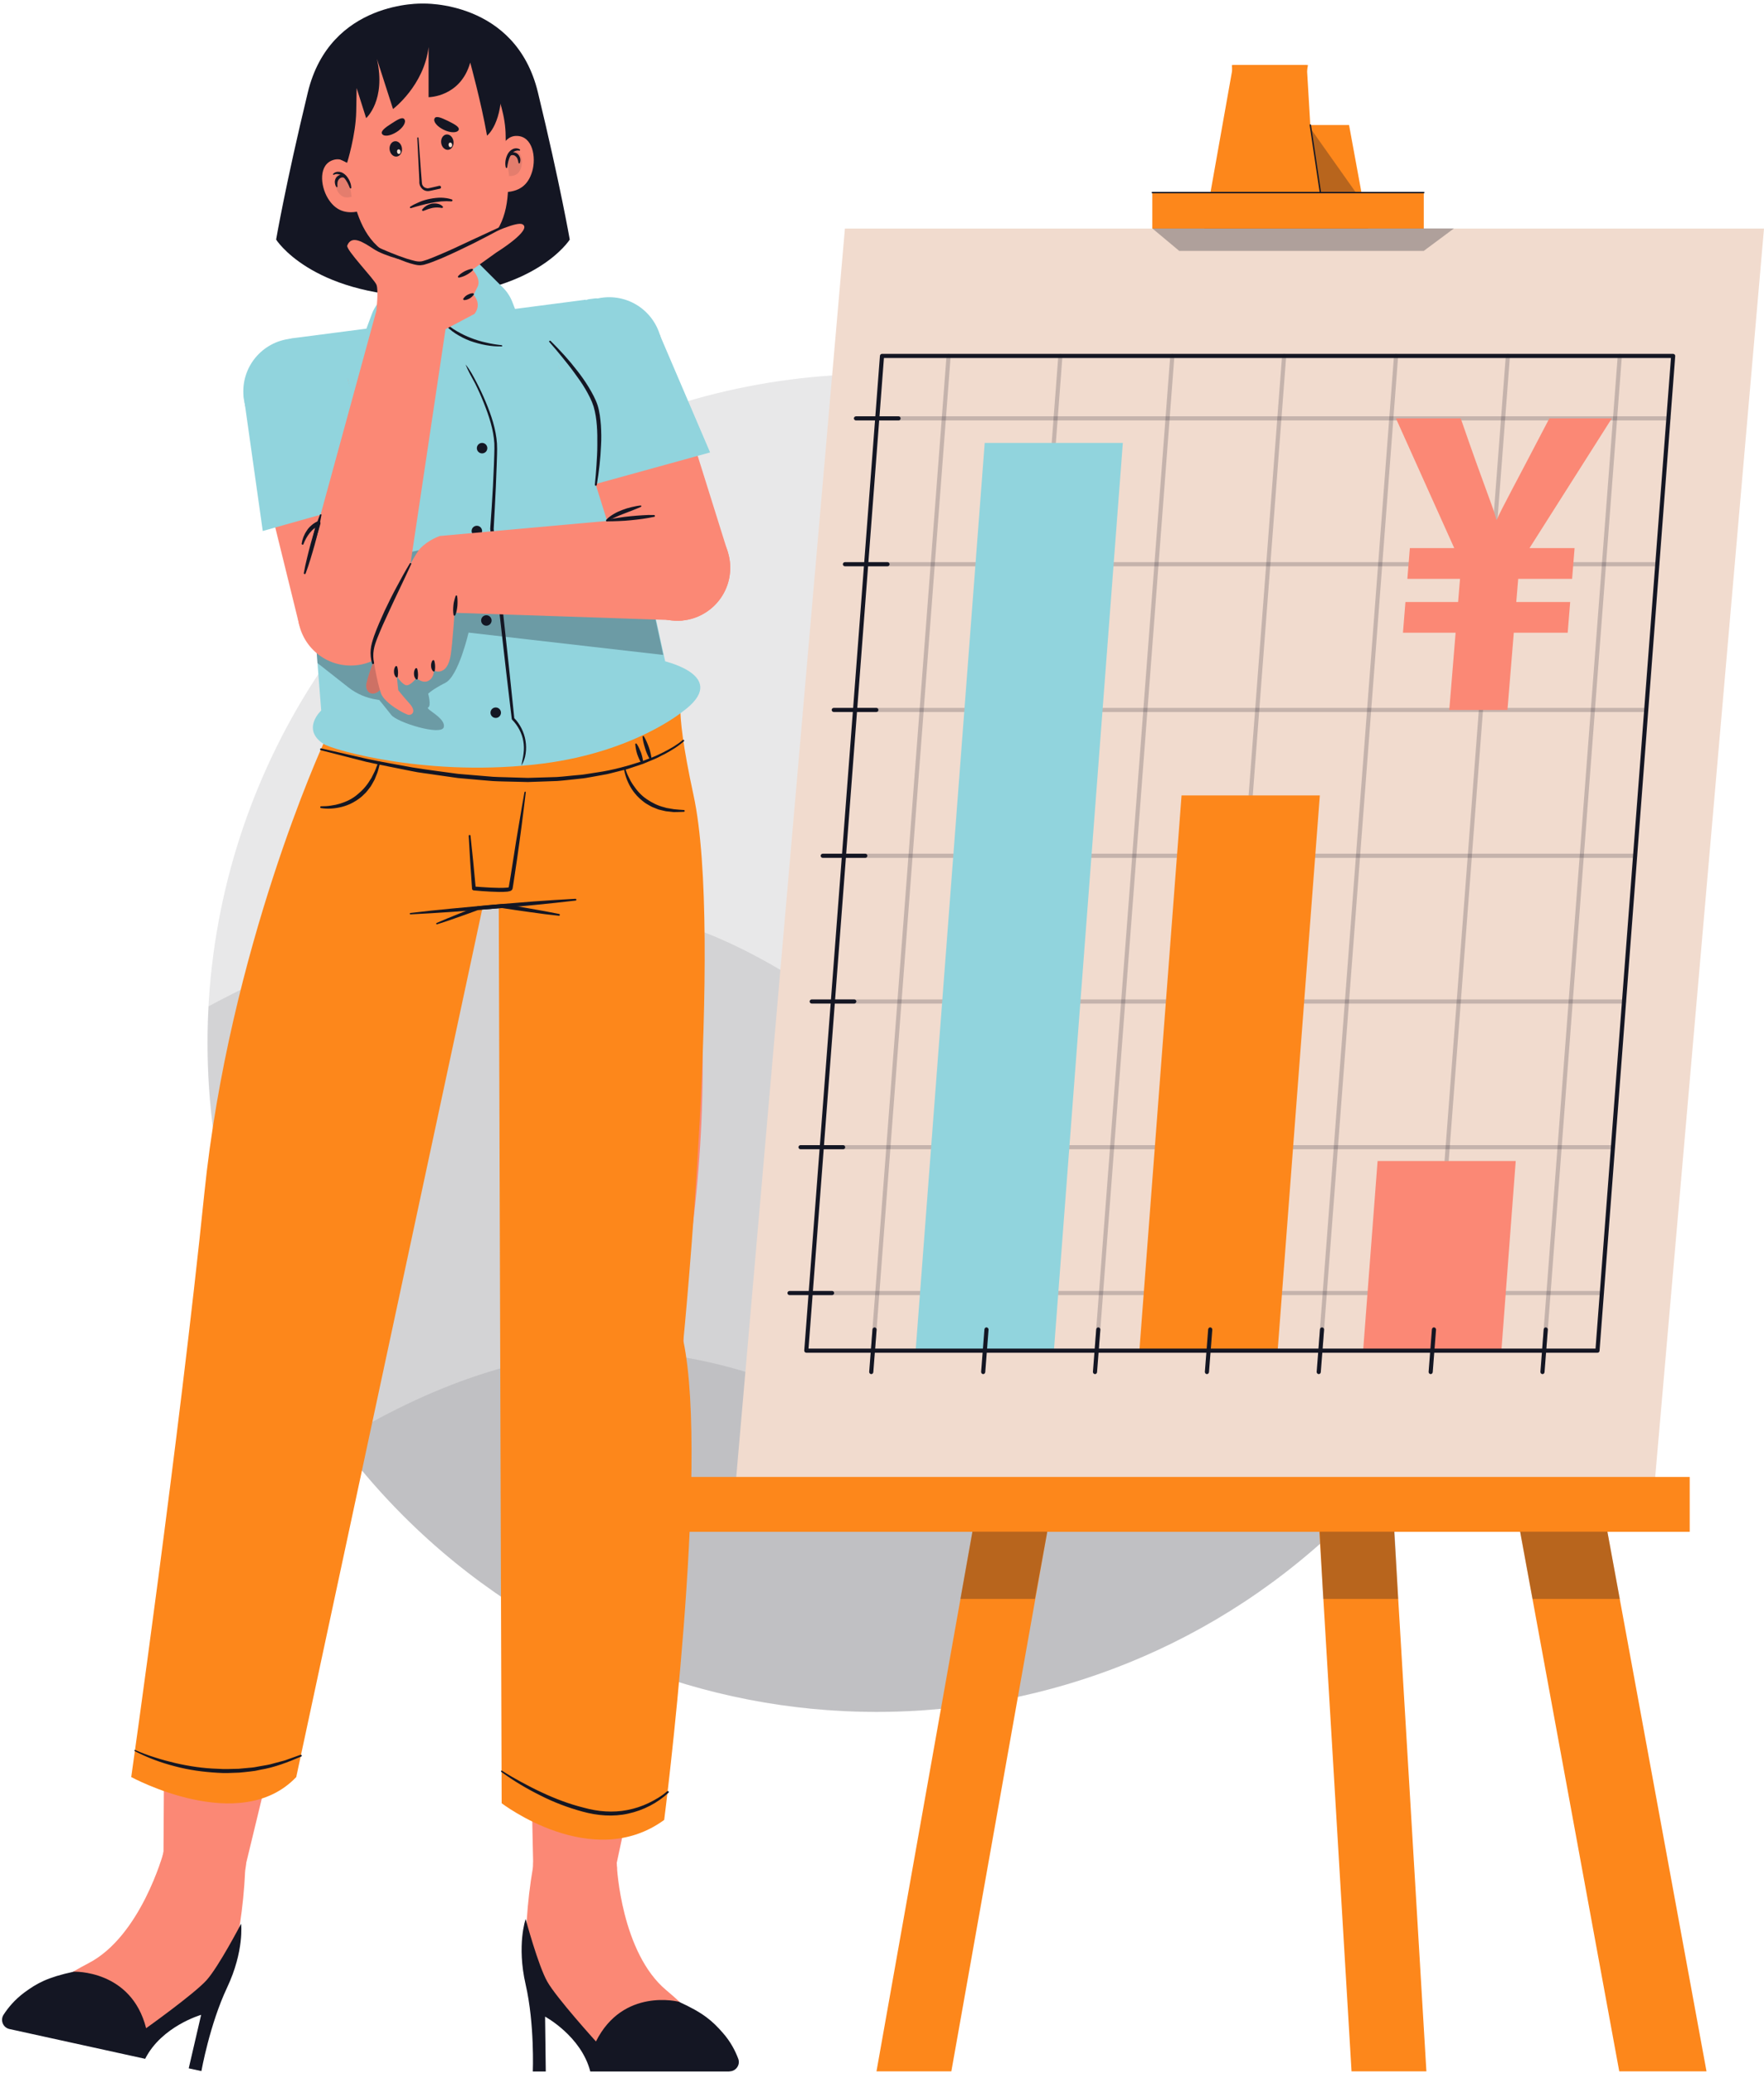 <?xml version="1.0" encoding="UTF-8"?><svg xmlns="http://www.w3.org/2000/svg" xmlns:xlink="http://www.w3.org/1999/xlink" height="1504.0" preserveAspectRatio="xMidYMid meet" version="1.0" viewBox="-1.5 -2.6 1279.6 1504.0" width="1279.6" zoomAndPan="magnify"><g id="Illustration"><g><g id="change1_1"><circle cx="634.3" cy="754" fill="#141623" opacity=".1" r="485.3"/></g><g id="change1_2"><path d="M475.9,662.8c-114-30-239.8,18.3-326.1,64.6c-7.2,132.9,39.9,268.2,141.4,369.7 c189.5,189.5,496.8,189.5,686.3,0c83.6-83.6,130.3-190,140.1-299.2C682.3,893.8,656.2,710.2,475.9,662.8z" fill="#141623" opacity=".1"/></g><g id="change1_3"><path d="M457.6,978.1c-76.1-3.4-150.2,26.3-213.2,64.8c14,18.9,29.6,37,46.8,54.2c189.5,189.5,496.8,189.5,686.3,0 c29.5-29.5,54.4-61.8,74.7-96.1C701.1,1142.4,634.1,985.9,457.6,978.1z" fill="#141623" opacity=".1"/></g><g id="change2_1"><path d="M494.3,943.3H376.6V606.6h117.7l0,0c15.6,90.2,18.1,182.3,7.5,273.2L494.3,943.3z" fill="#fb8875"/></g><g id="change2_2"><circle cx="435.4" cy="943.3" fill="#fb8875" r="58.8"/></g><g id="change2_3"><circle cx="435.4" cy="606.6" fill="#fb8875" r="58.8"/></g><g id="change2_4"><path d="M376.6,943.3l117.7,0l0,4.6c0.7,112.6-11,225.7-34.8,337.2l-14.2,66.4h-60L376.6,943.3z" fill="#fb8875"/></g><g id="change2_5"><circle cx="435.4" cy="943.3" fill="#fb8875" r="58.8"/></g><g id="change2_6"><circle cx="415.6" cy="1351.4" fill="#fb8875" r="30.4"/></g><g id="change2_7"><path d="M446,1351.4c0,0,3.1,62.5,35.9,89.8c23.6,19.7,46.2,46.2,40.8,53.2s-78.1,0-90.2,0 c-10.2,0-21.6-35.9-40.1-50.7c-7.8-6.3-12.2-16-12.4-26c-0.3-15.4,0.4-38.6,5.2-66.3L446,1351.4z" fill="#fb8875"/></g><g id="change1_4"><path d="M527.6,1500c4.8,0,8.1-4.8,6.4-9.2c-2-5.3-5.4-12.3-11.4-19c-7.3-8.3-13.8-14.2-31.7-22.3 c0,0-40.4-10.5-60.1,28.8c0,0-28.8-31.8-35.3-43.4c-6.6-11.6-15.7-45.4-15.7-45.4s-6.6,18.7,0,47.5c6.6,28.8,5.2,63.1,5.2,63.1 h9.4l-0.5-39.8c0,0,26.2,14.1,32.8,39.8H527.6z" fill="#141623"/></g><g id="change2_8"><circle cx="146.6" cy="1348.1" fill="#fb8875" r="30.4"/></g><g id="change2_9"><path d="M117,1341.6c0,0-16.4,60.4-54.4,80c-27.3,14.2-55,35.2-51.2,43.3s76.3,16.7,88.1,19.3 c10,2.2,28.7-30.4,50-41c9-4.5,15.3-13,17.7-22.8c3.6-15,7.9-37.8,9.1-65.8L117,1341.6z" fill="#fb8875"/></g><g id="change1_5"><path d="M5.4,1469.3c-4.7-1-6.9-6.4-4.3-10.4c3.1-4.8,7.9-10.8,15.2-16.2c9-6.6,16.6-10.9,35.7-15 c0,0,41.7-1.6,52.5,41c0,0,34.9-24.9,43.8-34.8c8.9-9.9,25.1-41,25.1-41s2.4,19.7-10.2,46.4c-12.6,26.7-18.6,60.5-18.6,60.5 l-9.2-2l9-38.8c0,0-28.6,8.2-40.6,31.9L5.4,1469.3z" fill="#141623"/></g><g id="change2_10"><path d="M156.8,932.6l115,25.2l72.1-328.9l-115-25.2l0,0c-34.6,84.8-56.8,174.2-65.8,265.3L156.8,932.6z" fill="#fb8875"/></g><g id="change2_11"><circle cx="214.3" cy="945.2" fill="#fb8875" r="58.8"/></g><g id="change2_12"><circle cx="286.4" cy="616.3" fill="#fb8875" r="58.8"/></g><g id="change2_13"><path d="M271.7,957.8l-115-25.2l-1,4.4c-24.8,109.9-37.6,222.8-38.2,336.8l-0.4,67.9l58.6,12.9L271.7,957.8z" fill="#fb8875"/></g><g id="change2_14"><circle cx="214.3" cy="945.2" fill="#fb8875" r="58.8"/></g><g id="change3_1"><path d="M233.1,536.9c0,0-68.2,148.3-86.4,326.4s-53,423.2-53,423.2s78.9,43,119.7,0l134.8-629.1l12.1-1.6l2.1,649.7 c0,0,65.6,50.3,117.9,12.1c0,0,33-256.7,13.9-347.6c0,0,29.2-295,7.4-395.7c-15.7-72.5-7.4-73.8-7.4-73.8L233.1,536.9z" fill="#fd871b"/></g><g id="change1_6"><path d="M388.7,64.4C372.5-2.6,305.2,0,305.2,0S238-2.6,221.8,64.4c-16.2,67-23,106.8-23,106.8s24.9,39.7,106.5,41.5 c81.5-1.8,106.5-41.5,106.5-41.5S404.9,131.4,388.7,64.4z" fill="#141623"/></g><g id="change2_15"><path d="M338.9,169.3l-24.6,3.2l-24.6,3.2c1.7,20.2-6.1,60.3-6.1,60.3l38.4-5l38.4-5 C360.3,226.1,342.5,189.3,338.9,169.3z" fill="#fb8875"/></g><g id="change1_7"><path d="M314.3,172.6l-24.6,3.2c0.4,4.8,0.3,10.7-0.2,16.9c7.8,2.4,17.4,3.1,29.2,1.6c10.3-1.4,18.6-4,25.1-7.5 c-2.2-6.3-4-12.4-4.9-17.5L314.3,172.6z" fill="#141623" opacity=".4"/></g><g id="change2_16"><path d="M359.7,112.9c0,0,2.3-17.3,13.8-16.9c11.5,0.3,14,15.6,11.1,25.6s-9.4,15.4-21.8,15.2L359.7,112.9z" fill="#fb8875"/></g><g id="change2_17"><path d="M258.1,126.2c0,0-6.7-16.1-17.7-12.8c-11,3.3-9.5,18.7-4.2,27.6c5.3,8.9,13.1,12.5,25,9.1L258.1,126.2z" fill="#fb8875"/></g><g id="change2_18"><path d="M346.8,40.6c-18.2-14.2-35.4-18.1-50.2-15.3c-15,1.2-30.6,9.4-44.5,27.7c0,0-10.7,31.5-3.5,58.3 c6.8,25.5,5.3,83.8,69.2,75.5c63.9-8.4,47.4-64.4,47.5-90.8C365.2,68.3,346.8,40.6,346.8,40.6z" fill="#fb8875"/></g><g id="change1_8"><path d="M323.4,85.1c-4.8-2.3-8.7-4-9.7-1.7c-1.1,2.3,2,5.9,6.8,8.2s9.6,2.3,10.7,0.1 C332.1,89.5,328.2,87.5,323.4,85.1z" fill="#141623"/></g><g id="change1_9"><path d="M302.1,97.6l1.8,24.6l0.5,6.1c0.1,1,0.1,2.1,0.3,2.8c0.3,0.8,0.8,1.5,1.4,2c0.7,0.5,1.5,0.8,2.3,0.9 c0.4,0,0.8,0,1.2-0.1l1.5-0.3l6-1.4c0.6-0.1,1.2,0.2,1.3,0.8c0.1,0.6-0.2,1.2-0.8,1.3c0,0,0,0,0,0l-6,1.3l-1.5,0.3 c-0.6,0.1-1.2,0.2-1.8,0.1c-1.2-0.1-2.4-0.6-3.3-1.4c-0.9-0.8-1.6-1.8-2-3c-0.4-1.2-0.3-2.3-0.3-3.3l-0.3-6.2l-1.2-24.6 c0-0.3,0.2-0.5,0.5-0.5C301.9,97.2,302.1,97.4,302.1,97.6z" fill="#141623"/></g><g id="change1_10"><path d="M240.1,123.6c1.2-1.4,3.1-1.8,4.9-1.5c1.8,0.3,3.3,1.4,4.5,2.6c2.2,2.5,3.7,5.6,3.8,8.9 c0,0.3-0.2,0.5-0.5,0.5c-0.2,0-0.4-0.1-0.5-0.3c-1.1-2.8-2.4-5.5-4.4-7.6c-0.9-1.1-2.1-1.9-3.3-2.3c-1.3-0.4-2.7-0.4-3.9,0.3l0,0 c-0.2,0.1-0.5,0-0.6-0.2C240,124,240,123.8,240.1,123.6z" fill="#141623"/></g><g id="change1_11"><path d="M242.5,133c-0.7-0.9-1-2.1-1.1-3.3c-0.1-1.2,0.3-2.5,1.1-3.6c0.8-1,2.1-1.9,3.4-1.9c1.3-0.1,2.7,0.5,3.4,1.7 c0.1,0.3,0,0.6-0.2,0.7c-0.2,0.1-0.4,0.1-0.5,0l0,0c-0.7-0.5-1.6-0.6-2.4-0.4c-0.7,0.2-1.4,0.6-1.9,1.3c-1.1,1.3-1.2,3.2-1,5.2 c0,0.2-0.1,0.5-0.4,0.5C242.7,133.2,242.6,133.2,242.5,133z" fill="#141623"/></g><g id="change1_12"><path d="M319.1,148.3c-2.3-0.5-4.6-0.5-6.8-0.1c-1.1,0.2-2.2,0.6-3.3,0.9c-1.1,0.4-2.2,0.9-3.4,1.3l0,0 c-0.4,0.1-0.8-0.1-0.9-0.4c-0.1-0.2,0-0.5,0.1-0.7c0.4-0.5,0.9-1,1.4-1.5c0.5-0.4,1.1-0.8,1.7-1.2c1.2-0.7,2.5-1.2,3.9-1.5 c1.4-0.2,2.9-0.2,4.2,0.1c1.4,0.3,2.7,0.9,3.7,2c0.2,0.2,0.2,0.6,0,0.8c-0.1,0.1-0.3,0.2-0.5,0.2L319.1,148.3z" fill="#141623"/></g><g id="change1_13"><path d="M296.1,147.3c2.2-1.4,4.6-2.5,7-3.5c2.4-1,4.9-1.7,7.5-2.2c2.6-0.5,5.2-0.8,7.9-0.8c2.6,0.1,5.3,0.4,7.8,1.3 c0.4,0.1,0.5,0.5,0.4,0.9c-0.1,0.3-0.4,0.5-0.7,0.5l0,0c-2.5-0.2-5-0.2-7.4,0c-2.5,0.3-4.9,0.6-7.4,1.1c-4.9,1-9.7,2.3-14.6,3.8 l0,0c-0.3,0.1-0.6-0.1-0.7-0.4C295.8,147.7,295.9,147.4,296.1,147.3z" fill="#141623"/></g><g id="change1_14"><path d="M366.4,114.2c0,0,0.8-7.8,5.6-7.6c4.7,0.2,5.8,7.2,4.7,11.7c-1.1,4.5-3.8,7-8.9,6.8L366.4,114.2z" fill="#141623" opacity=".1"/></g><g id="change1_15"><path d="M252,129.2c0,0-2.8-7.3-7.3-5.9c-4.5,1.4-3.8,8.4-1.5,12.5s5.4,5.8,10.3,4.3L252,129.2z" fill="#141623" opacity=".1"/></g><g id="change1_16"><ellipse cx="323" cy="100.5" fill="#141623" rx="4.5" ry="5.6" transform="rotate(-7.458 323.116 100.54)"/></g><g id="change4_1"><ellipse cx="325.2" cy="102.5" fill="#f1dbce" rx="1.3" ry="1.7" transform="rotate(-7.458 325.292 102.537)"/></g><g id="change1_17"><path d="M282.5,87c4.5-2.9,8-5.1,9.4-3s-1.1,6.2-5.6,9.1c-4.5,2.9-9.2,3.6-10.6,1.5C274.4,92.5,278,89.9,282.5,87z" fill="#141623"/></g><g id="change1_18"><ellipse cx="285.6" cy="105.4" fill="#141623" rx="4.5" ry="5.6" transform="rotate(-7.458 285.7 105.441)"/></g><g id="change4_2"><ellipse cx="287.8" cy="107.4" fill="#f1dbce" rx="1.3" ry="1.7" transform="rotate(-7.458 287.876 107.437)"/></g><g id="change1_19"><path d="M365.4,118.9c-0.8-3.2-0.2-6.6,1.3-9.6c0.8-1.5,2-2.9,3.7-3.7c1.6-0.8,3.7-0.8,5.2,0.2 c0.2,0.2,0.3,0.5,0.1,0.7c-0.1,0.2-0.3,0.3-0.5,0.2l0,0c-1.3-0.3-2.7,0-3.8,0.7c-1.1,0.7-2,1.7-2.6,3c-1.4,2.5-2,5.4-2.4,8.5 c0,0.2-0.2,0.4-0.5,0.4C365.6,119.2,365.5,119.1,365.4,118.9z" fill="#141623"/></g><g id="change1_20"><path d="M367.3,110.5c0.3-1.3,1.5-2.2,2.7-2.5c1.3-0.3,2.8,0.1,3.8,0.9c1,0.8,1.7,2,2,3.2c0.3,1.2,0.2,2.4-0.2,3.5 c-0.1,0.3-0.4,0.4-0.7,0.3c-0.2-0.1-0.3-0.2-0.3-0.4c-0.3-2-0.8-3.8-2.2-4.8c-0.6-0.6-1.4-0.8-2.1-0.8c-0.8,0-1.6,0.3-2.3,1l0,0 c-0.2,0.2-0.4,0.2-0.6,0C367.3,110.8,367.3,110.7,367.3,110.5z" fill="#141623"/></g><g id="change1_21"><path d="M250.3,115.5c0,0,6.3-20.2,6.6-37.2s0.3-17,0.3-17l6.9,21.8c0,0,14.6-12.9,7.8-43l11.7,36.4 c0,0,22.5-17,25.8-45v36.4c0,0,23.1,0,30.2-25.1c0,0,7.9,28.6,12.2,53c0,0,11.8-8.8,10.4-39.6c-1.4-30.7-46.5-46.2-72.8-40.9 S245.7,41,241.4,58s4.2,55.2,4.2,55.2L250.3,115.5z" fill="#141623"/></g><g id="change5_1"><path d="M493.4,513.8L493.4,513.8c0,0-34.8,28.8-100.3,37.4c-82.3,10.7-153.2-9.7-160-14.2 c-16.2-10.7-1.6-24.2-1.6-24.2l-5.9-75.4c0,0-4.7-7.8-21.5-49.9c-13.8-34.5-6-109.2-2.7-134.8c0.7-5.3,4.4-9.3,9.1-9.9l4.6-0.6 l0,0l0,0l49.2-6.4l3.9-10.5c1.5-4,3.9-7.7,6.9-10.8l13.8-13.8l31.3,27.7l23.8-41.7l19.4,19.4c3,3,5.3,6.6,6.8,10.5l1.9,4.9 l51.4-6.7l0,0.3l1.8-0.6l4.6-0.6c4.8-0.6,9.4,2.3,11.4,7.2c9.7,23.9,36.5,94,32.1,131c-5.4,45-8,53.7-8,53.7l15.6,71.3l0,0 C480.7,477.3,529,488,493.4,513.8z" fill="#91d4dd"/></g><g id="change1_22"><path d="M273.6,505.2c0,0,4.5,5.4,8.7,10.8c4.2,5.5,36.4,15.4,38.1,8.9c1.7-6.6-13.7-13.1-11.3-14.3s0-10,0-10 s3-3.1,12.5-7.9c9.5-4.8,16.8-36.4,16.8-36.4l141.2,16.2L465.2,406c0,0,0.3-1,0.8-3.9c-2.4-0.4-4.8-0.9-7.3-1.3 c-22.9-4.2-72-7.2-113.4-8.8c-41.5-1.6-99.3,21.2-99.3,21.2L224.9,436c0.5,1,0.7,1.3,0.7,1.3l3.2,41.1l22.5,17.7 c6,4.7,13.1,7.7,20.6,8.8L273.6,505.2z" fill="#141623" opacity=".3"/></g><g id="change1_23"><path d="M362.5,248.7c-7.8,0.2-15.6-1.4-23-4c-3.7-1.4-7.2-3.2-10.5-5.3c-3.3-2.1-6.3-4.8-8.9-7.7 c-0.2-0.2-0.2-0.5,0-0.7c0.2-0.2,0.5-0.2,0.7,0l0,0c2.9,2.4,5.9,4.9,9.2,6.7c3.3,1.9,6.7,3.6,10.2,4.9c3.5,1.4,7.2,2.5,10.9,3.3 c3.7,0.9,7.5,1.5,11.3,1.9l0,0c0.2,0,0.4,0.2,0.4,0.5C362.9,248.5,362.7,248.7,362.5,248.7z" fill="#141623"/></g><g id="change1_24"><path d="M320.8,231.5c-1.9,3.4-4.2,6.6-7,9.4c-2.7,2.8-5.8,5.3-9.1,7.5c-3.3,2.1-6.8,4-10.4,5.5 c-3.6,1.5-7.3,2.7-11.2,3.4c-0.3,0.1-0.5-0.1-0.6-0.4c0-0.3,0.1-0.5,0.3-0.6l0,0c3.6-1.2,7.2-2.6,10.6-4.3c3.4-1.6,6.8-3.5,10-5.6 c3.2-2,6.2-4.4,9-7c2.9-2.5,5.2-5.5,7.6-8.5l0,0c0.1-0.2,0.4-0.2,0.6-0.1C320.9,231.1,320.9,231.3,320.8,231.5z" fill="#141623"/></g><g id="change1_84"><path d="M233.1,253c1,0.4,1.8,1.2,2.6,2c0.8,0.7,1.5,1.5,2.2,2.4c1.4,1.6,2.7,3.4,3.8,5.3c1.1,1.9,2,3.9,2.8,5.9 c0.7,2,1.3,4.2,1.8,6.3c0.9,4.2,1.7,8.5,2.4,12.7c0.3,2.1,0.7,4.3,1,6.4l0.4,3.2c0.1,1.1,0.4,2.1,0.2,3.2c-0.4-1-0.4-2.1-0.6-3.2 l-0.5-3.2l-1.1-6.4c-0.8-4.2-1.6-8.5-2.5-12.7c-0.4-2.1-1-4.2-1.6-6.2c-0.7-2-1.6-4-2.7-5.8c-1.1-1.9-2.3-3.6-3.7-5.3 c-0.7-0.8-1.4-1.6-2.2-2.4C234.7,254.5,233.9,253.9,233.1,253z" fill="#141623"/></g><g id="change1_25"><path d="M336.2,261.8c3.4,4,5.7,8.7,8.1,13.2c2.4,4.6,4.6,9.3,6.6,14.1c4,9.6,7.4,19.6,8.1,30.1 c0.3,5.3-0.1,10.4-0.2,15.6l-0.6,15.5c-0.5,10.3-1,20.6-1.6,31l0-0.2l3.9,34.4l3.8,34.4c2.5,23,5,45.9,7.3,68.9l-0.3-0.7 c2.3,2.3,4.1,4.9,5.5,7.7c1.4,2.8,2.4,5.8,2.9,8.9c0.5,3.1,0.6,6.3,0.1,9.4c-0.4,3.1-1.5,6.1-3.1,8.7c0.5-3.1,1.3-5.9,1.6-8.9 c0.4-3,0.3-6-0.2-8.9c-0.5-2.9-1.5-5.7-2.9-8.4c-1.4-2.6-3.2-5.1-5.2-7.1l0,0c-0.2-0.2-0.3-0.4-0.3-0.7c-2.8-22.9-5.4-45.9-8-68.8 l-3.9-34.4l-3.7-34.5c0-0.1,0-0.2,0-0.2c0.8-10.3,1.4-20.6,2-30.9l0.7-15.5c0.1-5.1,0.5-10.4,0.3-15.4c-0.6-10.1-3.9-20-7.7-29.5 c-1.9-4.8-4-9.5-6.3-14.1C340.7,271.1,338.1,266.6,336.2,261.8z" fill="#141623"/></g><g id="change1_26"><circle cx="348.2" cy="322.5" fill="#141623" r="3.8"/></g><g id="change1_27"><circle cx="344.4" cy="382.6" fill="#141623" r="3.8"/></g><g id="change1_28"><circle cx="351.3" cy="447.5" fill="#141623" r="3.8"/></g><g id="change1_29"><circle cx="358.1" cy="514.4" fill="#141623" r="3.8"/></g><g id="change2_19"><path d="M269.7,477.1c0,0-3.1,6.6-5.3,15.7c-1.7,6.8,4.9,11.2,10.6,4.2c5.7-7,8.1-15.2,8.1-15.2L269.7,477.1z" fill="#fb8875"/></g><g id="change1_30"><path d="M269.7,477.1c0,0-3.1,6.6-5.3,15.7c-1.7,6.8,4.9,11.2,10.6,4.2c5.7-7,8.1-15.2,8.1-15.2L269.7,477.1z" fill="#141623" opacity=".2"/></g><g id="change2_20"><path d="M426.7 247.7H503.5V413.3H426.7z" fill="#fb8875" transform="scale(-1) rotate(-17.38 -2162.027 3042.989)"/></g><g id="change5_2"><circle cx="440.4" cy="251.4" fill="#91d4dd" r="38.4"/></g><g id="change2_21"><circle cx="489.8" cy="409.3" fill="#fb8875" r="38.4"/></g><g id="change5_3"><path d="M403.7 262.9L474.5 234.2 513.6 325.6 424.1 350.3z" fill="#91d4dd"/></g><g id="change2_22"><path d="M324.3 441.8L317.7 386.2 486.7 371 493.6 447.5z" fill="#fb8875"/></g><g id="change2_23"><circle cx="489.8" cy="409.3" fill="#fb8875" r="38.4"/></g><g id="change2_24"><path d="M317.7,386.2c0,0-8.3,2.6-14.5,9.2s-32.3,61-34.1,67.6s3.5,31.5,5.8,37.5c2.7,7.2,17.8,15.3,20.1,15.5 s5.8-2.4,0.6-8.2c-5.2-5.8-8.2-9.7-8.2-9.7l-1.1-10.2c0,0,3.9,6.1,6.9,6.6c3,0.4,7.4-5.2,7.4-5.2s4.6,4.3,8.8,1.9s3.8-7.3,3.8-7.3 s9.8,4.9,12.3-11.7c1.3-8.5,3-34.1,3-34.1S335.6,401.5,317.7,386.2z" fill="#fb8875"/></g><g id="change2_25"><path d="M271.5,222.9c0,0,1.7-14.8,0.1-18.9s-22.4-25.5-21.2-28.5c3.2-8.1,11.9-2.2,19.4,2.7 c7.5,4.9,25.7,9.7,33.6,10.5s66.5-32.7,74.1-28.6c7.6,4-19,20.5-19,20.5l-17.3,12.4c0,0,6.6,6.7,3.7,12.5 c-2.9,5.8-2.9,5.8-2.9,5.8s6.4,6.3,0.7,13.8l-21,11.1C321.7,236.1,295.8,259.2,271.5,222.9z" fill="#fb8875"/></g><g id="change2_26"><path d="M194.8 278.9H271.6V444.5H194.8z" fill="#fb8875" transform="rotate(-13.832 233.157 361.65)"/></g><g id="change5_4"><circle cx="213.4" cy="281.3" fill="#91d4dd" r="38.4"/></g><g id="change2_27"><circle cx="252.9" cy="441.8" fill="#fb8875" r="38.4"/></g><g id="change5_5"><path d="M250.6 272.1L175.2 284.2 189.1 382.6 278.5 357.4z" fill="#91d4dd"/></g><g id="change2_28"><path d="M321.7 236.1L271.5 222.9 216.5 424 290.6 444.3z" fill="#fb8875"/></g><g id="change2_29"><circle cx="253.7" cy="433.8" fill="#fb8875" r="38.4"/></g><g id="change1_31"><path d="M341.5,193.4c-0.7,0.8-1.4,1.4-2.2,1.9c-0.8,0.6-1.6,1.1-2.4,1.5c-0.8,0.4-1.7,0.9-2.6,1.2 c-0.9,0.3-1.8,0.6-2.8,0.8c-0.4,0.1-0.8-0.2-0.8-0.6c0-0.2,0-0.4,0.2-0.6c0.7-0.8,1.4-1.3,2.2-1.9c0.8-0.6,1.6-1,2.4-1.5 c0.9-0.4,1.7-0.8,2.6-1.1c0.9-0.3,1.8-0.6,2.8-0.7c0.3,0,0.6,0.2,0.7,0.5C341.7,193.1,341.6,193.3,341.5,193.4z" fill="#141623"/></g><g id="change1_32"><path d="M342.2,211.1c-0.4,0.6-0.9,1.1-1.4,1.6c-0.5,0.5-1.1,0.8-1.6,1.2c-0.6,0.3-1.2,0.6-1.8,0.8 c-0.6,0.2-1.3,0.4-2.1,0.4c-0.4,0-0.8-0.3-0.8-0.7c0-0.2,0-0.3,0.1-0.4c0.4-0.6,0.9-1.1,1.4-1.6c0.5-0.5,1.1-0.8,1.6-1.1 c0.6-0.3,1.2-0.6,1.8-0.8c0.6-0.2,1.3-0.4,2.1-0.4c0.4,0,0.7,0.3,0.7,0.6C342.3,210.9,342.3,211,342.2,211.1z" fill="#141623"/></g><g id="change1_33"><path d="M270,175.6c7.8,3.5,15.7,6.9,23.7,9.5c4,1.1,8.2,2.8,11.8,1.6c3.9-1.1,7.9-2.9,11.8-4.5 c7.9-3.3,15.6-7,23.3-10.6l23.3-10.8c0.3-0.2,0.7,0,0.9,0.3c0.2,0.3,0,0.7-0.3,0.9c-7.5,4.2-15.1,8.2-22.7,12 c-7.7,3.8-15.4,7.5-23.3,10.9c-4,1.6-7.9,3.3-12.3,4.5c-0.5,0.2-1.2,0.2-1.8,0.3c-0.6,0.1-1.2,0.2-1.8,0.1c-1.2,0-2.3-0.3-3.4-0.5 c-2.2-0.5-4.3-1.2-6.3-1.9c-8.1-3-15.9-6.8-23.4-10.9c-0.3-0.2-0.4-0.5-0.2-0.8C269.4,175.6,269.8,175.5,270,175.6z" fill="#141623"/></g><g id="change1_34"><path d="M231.7,370.9c-0.6,3.6-1.4,7.2-2.2,10.8c-0.8,3.6-1.7,7.1-2.7,10.7c-1,3.5-2,7.1-3.1,10.6 c-1.1,3.5-2.2,7-3.5,10.4c-0.1,0.4-0.5,0.5-0.9,0.4c-0.3-0.1-0.5-0.4-0.4-0.7c0.6-3.6,1.4-7.2,2.3-10.8c0.8-3.6,1.8-7.1,2.7-10.6 c1-3.5,2-7.1,3.1-10.5c1.1-3.5,2.2-7,3.6-10.4c0.1-0.3,0.4-0.4,0.7-0.3C231.6,370.4,231.7,370.7,231.7,370.9z" fill="#141623"/></g><g id="change1_35"><path d="M296.8,406.6c-5.4,11.9-11.2,23.5-16.6,35.4c-2.8,5.9-5.4,11.8-7.8,17.8c-1.2,3-2.3,6-2.8,9.1 c-0.5,3.1-0.4,6.3,0.2,9.4l0,0c0.1,0.4-0.2,0.7-0.6,0.8c-0.3,0.1-0.7-0.1-0.8-0.5c-1-3.3-1.3-6.6-1-10c0.3-3.4,1.4-6.6,2.4-9.7 c2.2-6.2,4.9-12.2,7.6-18.2c2.8-5.9,5.7-11.8,8.8-17.5c3.1-5.8,6.2-11.5,9.6-17.1c0.2-0.3,0.5-0.4,0.8-0.2 C296.8,406,296.9,406.4,296.8,406.6z" fill="#141623"/></g><g id="change1_36"><path d="M217.3,391.9c0.5-3.4,1.7-6.6,3.7-9.5c0.9-1.5,2.1-2.8,3.4-3.9c1.3-1.2,2.8-2.1,4.4-2.9 c0.7-0.4,1.6-0.1,2,0.6c0.2,0.3,0.2,0.7,0.1,1.1l0,0.1c-0.9,3.1-1.7,6.2-2.7,9.2c-1,3-2,6.1-3.1,9.1c-0.1,0.3-0.5,0.5-0.9,0.4 c-0.3-0.1-0.5-0.4-0.4-0.7c0.5-3.2,1.2-6.3,1.9-9.4c0.7-3.1,1.5-6.2,2.4-9.3l2.1,1.7c-1.3,0.7-2.7,1.4-3.8,2.4 c-1.2,0.9-2.2,2-3.2,3.2c-1.9,2.4-3.5,5.2-4.6,8.2l0,0c-0.1,0.3-0.4,0.4-0.7,0.3C217.4,392.4,217.3,392.1,217.3,391.9z" fill="#141623"/></g><g id="change1_37"><path d="M438.6,374.5c2.8-0.6,5.7-1.1,8.5-1.5c2.8-0.5,5.7-0.8,8.6-1.1c2.9-0.3,5.7-0.5,8.6-0.7 c2.9-0.2,5.7-0.3,8.6-0.2c0.4,0,0.7,0.3,0.7,0.7c0,0.3-0.2,0.6-0.5,0.6c-2.8,0.6-5.7,1.1-8.5,1.5c-2.8,0.4-5.7,0.7-8.6,1 c-2.9,0.3-5.7,0.5-8.6,0.6c-2.9,0.1-5.7,0.2-8.6,0.2c-0.3,0-0.6-0.3-0.6-0.6C438.2,374.8,438.4,374.6,438.6,374.5z" fill="#141623"/></g><g id="change1_38"><path d="M463.2,365.2c-4.1,1.8-8.2,3.3-12.3,4.9c-2,0.8-4.1,1.6-6,2.5c-2,0.9-3.9,1.8-5.8,2.9l0,0 c-0.3,0.2-0.7,0.1-0.9-0.2c-0.2-0.3-0.1-0.6,0.1-0.8c1.5-1.8,3.5-3.1,5.5-4.3c2-1.2,4.1-2.1,6.2-2.9c2.1-0.8,4.3-1.5,6.5-2 c2.2-0.5,4.4-1,6.7-1.2c0.3,0,0.6,0.2,0.6,0.5C463.6,364.9,463.5,365.1,463.2,365.2z" fill="#141623"/></g><g id="change1_39"><path d="M397.9,244.7c6.9,6.8,13.4,13.9,19.3,21.6c3,3.8,5.8,7.8,8.3,11.9c2.5,4.2,4.9,8.4,6.5,13.2 c1.5,4.8,2,9.7,2.4,14.5c0.3,4.9,0.4,9.7,0.1,14.5c-0.4,9.7-1.5,19.3-3.1,28.8c-0.1,0.4-0.4,0.6-0.8,0.6c-0.4-0.1-0.6-0.4-0.6-0.8 c0.5-4.8,0.9-9.5,1.2-14.3c0.3-4.8,0.6-9.6,0.6-14.3c0.1-9.5-0.1-19.2-2.7-28.1c-1.4-4.4-3.6-8.6-6-12.7c-2.4-4.1-5.2-8-8-11.8 c-2.8-3.9-5.8-7.6-8.8-11.3c-3-3.7-6.1-7.4-9.3-11c-0.2-0.2-0.2-0.6,0-0.8C397.3,244.5,397.7,244.5,397.9,244.7z" fill="#141623"/></g><g id="change1_40"><path d="M313.4,476.5c0.3,0.6,0.4,1.3,0.5,1.9c0.1,0.6,0.2,1.2,0.2,1.8c0,0.6,0.1,1.2,0,1.8c0,0.6-0.1,1.2-0.2,1.9 l0,0.1c-0.1,0.4-0.5,0.6-0.9,0.5c-0.1,0-0.3-0.1-0.4-0.2c-1-1.1-1.4-2.5-1.4-3.9c0-0.7,0-1.4,0.2-2c0.2-0.7,0.4-1.3,0.9-1.9 c0.2-0.3,0.6-0.3,0.9-0.1C313.3,476.2,313.4,476.3,313.4,476.5L313.4,476.5z" fill="#141623"/></g><g id="change1_41"><path d="M301,482.3c0.3,0.6,0.4,1.3,0.5,1.9c0.1,0.6,0.2,1.2,0.2,1.8c0,0.6,0.1,1.2,0,1.8c0,0.6-0.1,1.2-0.2,1.9 l0,0.1c-0.1,0.4-0.5,0.6-0.9,0.5c-0.1,0-0.3-0.1-0.4-0.2c-1-1.1-1.4-2.5-1.4-3.9c0-0.7,0-1.4,0.2-2c0.2-0.7,0.4-1.3,0.9-1.9 c0.2-0.3,0.6-0.3,0.9-0.1C300.9,482.1,300.9,482.1,301,482.3L301,482.3z" fill="#141623"/></g><g id="change1_42"><path d="M286.5,480.8c0.3,0.6,0.4,1.3,0.5,1.9c0.1,0.6,0.2,1.2,0.2,1.8c0,0.6,0.1,1.2,0,1.8c0,0.6-0.1,1.2-0.2,1.9 l0,0.1c-0.1,0.4-0.5,0.6-0.9,0.5c-0.1,0-0.3-0.1-0.4-0.2c-1-1.1-1.4-2.5-1.4-3.9c0-0.7,0-1.4,0.2-2c0.2-0.7,0.4-1.3,0.9-1.9 c0.2-0.3,0.6-0.3,0.9-0.1C286.4,480.6,286.4,480.7,286.5,480.8L286.5,480.8z" fill="#141623"/></g><g id="change1_43"><path d="M330.1,429.8c0.2,1.2,0.3,2.4,0.3,3.5c0,1.2,0,2.3-0.1,3.5c-0.1,1.2-0.3,2.3-0.5,3.4c-0.2,1.1-0.5,2.3-1,3.4 c-0.2,0.4-0.6,0.5-0.9,0.4c-0.2-0.1-0.4-0.3-0.4-0.5c-0.2-1.2-0.3-2.4-0.3-3.5c0-1.2,0.1-2.3,0.2-3.5c0.1-1.2,0.3-2.3,0.6-3.4 c0.3-1.1,0.6-2.3,1-3.4c0.1-0.3,0.5-0.4,0.8-0.3C330,429.5,330.1,429.7,330.1,429.8z" fill="#141623"/></g><g id="change1_44"><path d="M494.7,535c-4.3,3.9-9.2,6.8-14.2,9.5c-2.6,1.2-5,2.7-7.6,3.7l-7.9,3.3c-2.7,0.9-5.4,1.8-8.1,2.7l-4,1.3 l-4.1,1l-8.3,2.1c-2.7,0.7-5.6,1-8.3,1.6l-8.4,1.5c-2.8,0.5-5.6,0.6-8.4,1c-5.6,0.5-11.3,1.4-16.9,1.4l-17,0.6l-17-0.4 c-2.8-0.1-5.7-0.1-8.5-0.3l-8.4-0.7l-16.9-1.5l-16.8-2.4c-5.6-0.9-11.2-1.4-16.7-2.6c-11.1-2.3-22.2-4.3-33.2-6.8l-32.8-8.4 c-0.4-0.1-0.6-0.5-0.5-0.8c0.1-0.4,0.4-0.6,0.8-0.5l0,0l32.9,7.5c11,2.4,22.1,4.2,33.2,6.3c11.1,1.8,22.3,3.2,33.4,4.7l16.8,1.4 l8.4,0.7c2.8,0.2,5.6,0.2,8.4,0.3l16.8,0.5l16.8-0.5c5.6,0,11.2-0.8,16.8-1.3c2.8-0.3,5.6-0.4,8.4-0.9l8.3-1.3 c11.1-1.6,22-4.6,32.6-8.1l7.8-3c2.6-1,5.1-2.3,7.6-3.5c4.9-2.5,9.9-5.3,14.1-8.9l0,0c0.2-0.2,0.6-0.2,0.8,0.1 C494.9,534.4,494.9,534.8,494.7,535z" fill="#141623"/></g><g id="change1_45"><path d="M460.3,536.9c0.7,1,1.3,2.1,1.8,3.2c0.5,1.1,0.9,2.2,1.4,3.3c0.4,1.1,0.7,2.3,1,3.5c0.3,1.2,0.5,2.4,0.5,3.6 c0,0.4-0.3,0.7-0.7,0.7c-0.2,0-0.5-0.1-0.6-0.3c-0.7-1-1.2-2.1-1.7-3.2c-0.5-1.1-0.9-2.2-1.3-3.3c-0.3-1.1-0.7-2.3-0.9-3.5 c-0.2-1.2-0.4-2.4-0.5-3.6c0-0.3,0.3-0.6,0.6-0.6C460.1,536.7,460.2,536.8,460.3,536.9z" fill="#141623"/></g><g id="change1_46"><path d="M465.6,531.6c0.8,1.3,1.4,2.6,2,3.9c0.6,1.3,1.1,2.7,1.6,4c0.5,1.4,0.9,2.7,1.2,4.2c0.3,1.4,0.6,2.8,0.8,4.3 c0,0.4-0.3,0.7-0.6,0.7c-0.3,0-0.5-0.1-0.6-0.3c-0.8-1.3-1.4-2.6-2-3.9c-0.6-1.3-1.1-2.7-1.5-4.1c-0.4-1.4-0.9-2.8-1.2-4.2 c-0.3-1.4-0.6-2.8-0.7-4.3c0-0.3,0.2-0.6,0.5-0.6C465.3,531.3,465.5,531.4,465.6,531.6z" fill="#141623"/></g><g id="change1_47"><path d="M379.9,572.1c-1,8.1-1.9,16.1-3,24.2c-1.1,8.1-2.1,16.1-3.3,24.1l-1.8,12.1l-0.9,6l-0.5,3.1l-0.1,0.4 c0,0.1,0,0.1-0.1,0.3c-0.1,0.3-0.3,0.6-0.4,0.7c-0.6,0.6-1,0.6-1.3,0.8c-0.7,0.2-1.2,0.3-1.8,0.4c-4.3,0.4-8.3,0.2-12.4,0 c-4.1-0.2-8.1-0.5-12.2-0.9l0,0c-0.7-0.1-1.2-0.6-1.2-1.3l-1.3-19.1l-1.1-19.1c0-0.4,0.3-0.7,0.6-0.7c0.4,0,0.7,0.2,0.7,0.6l2,19 l1.8,19.1l-1.2-1.3c4,0.3,8.1,0.6,12.1,0.8c4,0.2,8.1,0.3,11.9,0c0.5-0.1,0.9-0.1,1.2-0.2c0.1,0,0.3-0.2,0,0.1 c-0.1,0.1-0.1,0.2-0.2,0.4c0,0.1,0-0.1,0-0.1l0.1-0.3l0.5-2.9l1-6l1.9-12c1.2-8,2.5-16,3.9-24.1c1.3-8,2.7-16,4.1-24 c0.1-0.3,0.3-0.5,0.7-0.5C379.7,571.5,379.9,571.8,379.9,572.1z" fill="#141623"/></g><g id="change1_48"><path d="M296.2,659.7c9.9-1.2,19.9-2.3,29.9-3.2l29.9-2.8l29.9-2.4c10-0.7,20-1.4,30-1.9c0.4,0,0.7,0.3,0.7,0.6 c0,0.4-0.2,0.7-0.6,0.7c-9.9,1.2-19.9,2.2-29.9,3.2l-29.9,2.7l-29.9,2.3c-10,0.7-20,1.3-30,1.8c-0.3,0-0.6-0.2-0.6-0.5 C295.7,660,295.9,659.8,296.2,659.7z" fill="#141623"/></g><g id="change1_49"><path d="M315.3,666.9c4.9-2.1,9.8-4.2,14.7-6.1c4.9-2,9.8-4,14.8-5.9c0.1,0,0.3-0.1,0.4-0.1 c5.8-0.5,11.7-1.1,17.5-1.6l0,0c0.1,0,0.2,0,0.3,0c6.9,1.1,13.7,2.1,20.6,3.4c6.9,1.2,13.7,2.4,20.5,3.8c0.4,0.1,0.6,0.4,0.5,0.8 c-0.1,0.3-0.4,0.6-0.7,0.5c-6.9-0.7-13.8-1.6-20.7-2.6c-6.9-0.9-13.8-2-20.6-3l0.3,0c-5.8,0.5-11.7,0.9-17.6,1.4l0.4-0.1 c-5,1.9-10,3.6-15,5.4c-5,1.8-10,3.5-15.1,5.1c-0.3,0.1-0.6-0.1-0.7-0.4C314.9,667.3,315,667,315.3,666.9z" fill="#141623"/></g><g id="change1_50"><path d="M451.9,554.1c0.6,2.3,1.4,4.6,2.5,6.7c0.5,1.1,1.1,2.1,1.6,3.2c0.6,1,1.2,2,1.9,3c2.6,3.9,5.8,7.5,9.7,10.1 c3.8,2.6,8.1,4.8,12.7,5.9l1.7,0.5l1.8,0.3l3.5,0.6c2.4,0.3,4.8,0.4,7.2,0.6l0.1,0c0.4,0,0.6,0.4,0.6,0.7c0,0.3-0.3,0.6-0.6,0.6 c-2.5,0.1-4.9,0.2-7.4,0.2l-3.7-0.4l-1.9-0.2l-1.8-0.4c-1.2-0.3-2.4-0.6-3.7-0.9l-3.5-1.4c-1.2-0.4-2.3-1.1-3.4-1.7 c-1.1-0.7-2.2-1.2-3.2-2c-4.1-3-7.6-6.8-10.1-11.1c-2.5-4.3-4.2-9.1-4.9-14.1c0-0.3,0.2-0.6,0.5-0.6 C451.6,553.6,451.8,553.8,451.9,554.1L451.9,554.1z" fill="#141623"/></g><g id="change1_51"><path d="M231.4,582.3c2.4,0,4.8-0.1,7.1-0.5c1.2-0.2,2.3-0.4,3.5-0.6c1.1-0.3,2.3-0.6,3.4-0.9 c4.5-1.4,8.8-3.5,12.3-6.5c3.6-2.9,6.8-6.4,9.2-10.5l1-1.5l0.8-1.6l1.6-3.2c1-2.2,1.7-4.5,2.6-6.7l0-0.1c0.1-0.3,0.5-0.5,0.9-0.4 c0.3,0.1,0.5,0.5,0.4,0.8c-0.6,2.4-1.1,4.8-1.9,7.2l-1.4,3.5l-0.7,1.7l-0.9,1.6c-0.6,1.1-1.2,2.2-1.9,3.3l-2.3,3 c-0.7,1-1.6,1.9-2.6,2.8c-0.9,0.9-1.8,1.8-2.8,2.5c-4,3.1-8.6,5.4-13.5,6.6c-4.9,1.2-9.9,1.6-14.9,0.8c-0.3,0-0.5-0.3-0.5-0.6 C230.8,582.5,231,582.3,231.4,582.3L231.4,582.3z" fill="#141623"/></g><g id="change1_52"><path d="M96.6,1266.9c4.7,2.1,9.5,3.9,14.4,5.4c2.4,0.8,4.9,1.5,7.4,2.2l7.5,1.9c10,2.3,20.2,3.8,30.4,4.1 c5.1,0.4,10.2,0.1,15.3,0c2.5-0.2,5.1-0.5,7.6-0.7c1.3-0.1,2.5-0.2,3.8-0.4l3.8-0.7c2.5-0.5,5.1-0.8,7.6-1.4l7.4-2 c1.2-0.3,2.5-0.6,3.7-1l3.6-1.3l7.3-2.6l0.1,0c0.4-0.1,0.7,0.1,0.9,0.4c0.1,0.3,0,0.7-0.4,0.8c-9.5,4.1-19.3,7.9-29.6,9.6 l-3.8,0.8c-1.3,0.2-2.6,0.3-3.9,0.5c-2.6,0.3-5.2,0.6-7.8,0.8c-5.2,0.2-10.4,0.5-15.6,0.1c-10.4-0.6-20.8-2-30.9-4.7 c-10.1-2.6-19.9-6.2-29.1-11c-0.3-0.1-0.4-0.5-0.2-0.8C96,1266.9,96.3,1266.8,96.6,1266.9L96.6,1266.9z" fill="#141623"/></g><g id="change1_53"><path d="M362.7,1281.9c4.5,3,9.3,5.7,14.1,8.3c4.8,2.6,9.6,5.1,14.6,7.4c9.8,4.6,20,8.5,30.5,11.1 c10.4,2.9,21.2,3.8,31.8,1.7c5.2-1,10.4-2.7,15.2-5c4.8-2.3,9.6-5.1,13.6-8.6l0,0c0.3-0.2,0.7-0.2,1,0.1c0.2,0.3,0.2,0.7,0,0.9 c-8.1,7.6-18.3,12.8-29.2,15.2c-10.9,2.5-22.5,1.5-33.1-1.4c-10.7-2.9-21-6.8-30.8-11.8c-9.9-4.9-19.3-10.5-28.2-17 c-0.3-0.2-0.3-0.5-0.1-0.8C362.1,1281.8,362.5,1281.7,362.7,1281.9L362.7,1281.9z" fill="#141623"/></g><g id="change3_2"><path d="M947.3 44.6L893 44.6 634.3 1500 688.6 1500z" fill="#fd871b"/></g><g id="change3_3"><path d="M892.1 44.6L946.4 44.6 1033.2 1500 978.9 1500z" fill="#fd871b"/></g><g id="change3_4"><path d="M913.8 88.1L977.1 88.1 1236.4 1500 1173.1 1500z" fill="#fd871b"/></g><g id="change4_3"><path d="M1196.9 1094.9L530.3 1094.9 611.4 163.2 1278.1 163.2z" fill="#f1dbce"/></g><g id="change1_54"><path d="M1208.8,302.4H634.9c-0.8,0-1.5-0.7-1.5-1.5c0-0.8,0.7-1.5,1.5-1.5h573.9c0.8,0,1.5,0.7,1.5,1.5 C1210.3,301.8,1209.6,302.4,1208.8,302.4z" fill="#141623" opacity=".2"/></g><g id="change1_55"><path d="M1200.7,408.2H626.8c-0.8,0-1.5-0.7-1.5-1.5c0-0.8,0.7-1.5,1.5-1.5h573.9c0.8,0,1.5,0.7,1.5,1.5 C1202.2,407.5,1201.5,408.2,1200.7,408.2z" fill="#141623" opacity=".2"/></g><g id="change1_56"><path d="M1192.7,513.9H618.8c-0.8,0-1.5-0.7-1.5-1.5c0-0.8,0.7-1.5,1.5-1.5h573.9c0.8,0,1.5,0.7,1.5,1.5 C1194.2,513.2,1193.5,513.9,1192.7,513.9z" fill="#141623" opacity=".2"/></g><g id="change1_57"><path d="M1184.6,619.7H610.7c-0.8,0-1.5-0.7-1.5-1.5c0-0.8,0.7-1.5,1.5-1.5h573.9c0.8,0,1.5,0.7,1.5,1.5 C1186.1,619,1185.5,619.7,1184.6,619.7z" fill="#141623" opacity=".2"/></g><g id="change1_58"><path d="M1176.6,725.4H602.7c-0.8,0-1.5-0.7-1.5-1.5c0-0.8,0.7-1.5,1.5-1.5h573.9c0.8,0,1.5,0.7,1.5,1.5 C1178.1,724.7,1177.4,725.4,1176.6,725.4z" fill="#141623" opacity=".2"/></g><g id="change1_59"><path d="M1168.6,831.1H594.6c-0.8,0-1.5-0.7-1.5-1.5c0-0.8,0.7-1.5,1.5-1.5h573.9c0.8,0,1.5,0.7,1.5,1.5 C1170,830.5,1169.4,831.1,1168.6,831.1z" fill="#141623" opacity=".2"/></g><g id="change1_60"><path d="M1160.5,936.9H586.6c-0.8,0-1.5-0.7-1.5-1.5c0-0.8,0.7-1.5,1.5-1.5h573.9c0.8,0,1.5,0.7,1.5,1.5 C1162,936.2,1161.3,936.9,1160.5,936.9z" fill="#141623" opacity=".2"/></g><g id="change1_61"><path d="M1118.6,978.7c0,0-0.1,0-0.1,0c-0.8-0.1-1.4-0.8-1.4-1.6l54.9-721.6c0.1-0.8,0.8-1.4,1.6-1.4 c0.8,0.1,1.4,0.8,1.4,1.6l-54.9,721.6C1120,978.1,1119.4,978.7,1118.6,978.7z" fill="#141623" opacity=".2"/></g><g id="change1_62"><path d="M1037.4,978.7c0,0-0.1,0-0.1,0c-0.8-0.1-1.4-0.8-1.4-1.6l54.9-721.6c0.1-0.8,0.8-1.4,1.6-1.4 c0.8,0.1,1.4,0.8,1.4,1.6l-54.9,721.6C1038.9,978.1,1038.2,978.7,1037.4,978.7z" fill="#141623" opacity=".2"/></g><g id="change1_63"><path d="M956.3,978.7c0,0-0.1,0-0.1,0c-0.8-0.1-1.4-0.8-1.4-1.6l54.9-721.6c0.1-0.8,0.8-1.4,1.6-1.4 c0.8,0.1,1.4,0.8,1.4,1.6l-54.9,721.6C957.7,978.1,957.1,978.7,956.3,978.7z" fill="#141623" opacity=".2"/></g><g id="change1_64"><path d="M875.1,978.7c0,0-0.1,0-0.1,0c-0.8-0.1-1.4-0.8-1.4-1.6l54.9-721.6c0.1-0.8,0.8-1.4,1.6-1.4 c0.8,0.1,1.4,0.8,1.4,1.6l-54.9,721.6C876.6,978.1,875.9,978.7,875.1,978.7z" fill="#141623" opacity=".2"/></g><g id="change1_65"><path d="M794,978.7c0,0-0.1,0-0.1,0c-0.8-0.1-1.4-0.8-1.4-1.6l54.9-721.6c0.1-0.8,0.8-1.4,1.6-1.4 c0.8,0.1,1.4,0.8,1.4,1.6l-54.9,721.6C795.4,978.1,794.8,978.7,794,978.7z" fill="#141623" opacity=".2"/></g><g id="change1_66"><path d="M712.8,978.7c0,0-0.1,0-0.1,0c-0.8-0.1-1.4-0.8-1.4-1.6l54.9-721.6c0.1-0.8,0.8-1.4,1.6-1.4 c0.8,0.1,1.4,0.8,1.4,1.6l-54.9,721.6C714.3,978.1,713.6,978.7,712.8,978.7z" fill="#141623" opacity=".2"/></g><g id="change5_6"><path d="M813 318.7L712.8 318.7 662.7 977.2 763 977.2z" fill="#91d4dd"/></g><g id="change3_5"><path d="M955.9 574.4L855.6 574.4 825 977.2 925.3 977.2z" fill="#fd871b"/></g><g id="change2_30"><path d="M987.3 977.2L1087.6 977.2 1098 839.6 997.8 839.6z" fill="#fb8875"/></g><g id="change1_67"><path d="M631.7,978.7c0,0-0.1,0-0.1,0c-0.8-0.1-1.4-0.8-1.4-1.6l54.9-721.6c0.1-0.8,0.8-1.4,1.6-1.4 c0.8,0.1,1.4,0.8,1.4,1.6l-54.9,721.6C633.1,978.1,632.4,978.7,631.7,978.7z" fill="#141623" opacity=".2"/></g><g id="change1_68"><path d="M1157.3,978.7H583.4c-0.4,0-0.8-0.2-1.1-0.5c-0.3-0.3-0.4-0.7-0.4-1.1l54.9-721.6c0.1-0.8,0.7-1.4,1.5-1.4 h573.9c0.4,0,0.8,0.2,1.1,0.5c0.3,0.3,0.4,0.7,0.4,1.1l-54.9,721.6C1158.8,978.1,1158.1,978.7,1157.3,978.7z M585,975.7h570.9 l54.7-718.6H639.7L585,975.7z" fill="#141623"/></g><g id="change1_69"><path d="M650.3,302.4h-30.9c-0.8,0-1.5-0.7-1.5-1.5c0-0.8,0.7-1.5,1.5-1.5h30.9c0.8,0,1.5,0.7,1.5,1.5 C651.8,301.8,651.1,302.4,650.3,302.4z" fill="#141623"/></g><g id="change1_70"><path d="M642.3,408.2h-30.9c-0.8,0-1.5-0.7-1.5-1.5c0-0.8,0.7-1.5,1.5-1.5h30.9c0.8,0,1.5,0.7,1.5,1.5 C643.8,407.5,643.1,408.2,642.3,408.2z" fill="#141623"/></g><g id="change1_71"><path d="M634.2,513.9h-30.9c-0.8,0-1.5-0.7-1.5-1.5c0-0.8,0.7-1.5,1.5-1.5h30.9c0.8,0,1.5,0.7,1.5,1.5 C635.7,513.2,635.1,513.9,634.2,513.9z" fill="#141623"/></g><g id="change1_72"><path d="M626.2,619.7h-30.9c-0.8,0-1.5-0.7-1.5-1.5c0-0.8,0.7-1.5,1.5-1.5h30.9c0.8,0,1.5,0.7,1.5,1.5 C627.7,619,627,619.7,626.2,619.7z" fill="#141623"/></g><g id="change1_73"><path d="M618.2,725.4h-30.9c-0.8,0-1.5-0.7-1.5-1.5c0-0.8,0.7-1.5,1.5-1.5h30.9c0.8,0,1.5,0.7,1.5,1.5 C619.6,724.7,619,725.4,618.2,725.4z" fill="#141623"/></g><g id="change1_74"><path d="M610.1,831.1h-30.9c-0.8,0-1.5-0.7-1.5-1.5c0-0.8,0.7-1.5,1.5-1.5h30.9c0.8,0,1.5,0.7,1.5,1.5 C611.6,830.5,610.9,831.1,610.1,831.1z" fill="#141623"/></g><g id="change1_75"><path d="M602.1,936.9h-30.9c-0.8,0-1.5-0.7-1.5-1.5c0-0.8,0.7-1.5,1.5-1.5h30.9c0.8,0,1.5,0.7,1.5,1.5 C603.6,936.2,602.9,936.9,602.1,936.9z" fill="#141623"/></g><g id="change1_76"><path d="M1117.4,994.2c0,0-0.1,0-0.1,0c-0.8-0.1-1.4-0.8-1.4-1.6l2.4-30.9c0.1-0.8,0.8-1.5,1.6-1.4 c0.8,0.1,1.4,0.8,1.4,1.6l-2.4,30.9C1118.8,993.6,1118.2,994.2,1117.4,994.2z" fill="#141623"/></g><g id="change1_77"><path d="M1036.3,994.2c0,0-0.1,0-0.1,0c-0.8-0.1-1.4-0.8-1.4-1.6l2.4-30.9c0.1-0.8,0.8-1.5,1.6-1.4 c0.8,0.1,1.4,0.8,1.4,1.6l-2.4,30.9C1037.7,993.6,1037,994.2,1036.3,994.2z" fill="#141623"/></g><g id="change1_78"><path d="M955.1,994.2c0,0-0.1,0-0.1,0c-0.8-0.1-1.4-0.8-1.4-1.6l2.4-30.9c0.1-0.8,0.8-1.5,1.6-1.4 c0.8,0.1,1.4,0.8,1.4,1.6l-2.4,30.9C956.5,993.6,955.9,994.2,955.1,994.2z" fill="#141623"/></g><g id="change1_79"><path d="M874,994.2c0,0-0.1,0-0.1,0c-0.8-0.1-1.4-0.8-1.4-1.6l2.4-30.9c0.1-0.8,0.8-1.5,1.6-1.4 c0.8,0.1,1.4,0.8,1.4,1.6l-2.4,30.9C875.4,993.6,874.7,994.2,874,994.2z" fill="#141623"/></g><g id="change1_80"><path d="M792.8,994.2c0,0-0.1,0-0.1,0c-0.8-0.1-1.4-0.8-1.4-1.6l2.4-30.9c0.1-0.8,0.8-1.5,1.6-1.4 c0.8,0.1,1.4,0.8,1.4,1.6l-2.4,30.9C794.2,993.6,793.6,994.2,792.8,994.2z" fill="#141623"/></g><g id="change1_81"><path d="M711.7,994.2c0,0-0.1,0-0.1,0c-0.8-0.1-1.4-0.8-1.4-1.6l2.4-30.9c0.1-0.8,0.8-1.5,1.6-1.4 c0.8,0.1,1.4,0.8,1.4,1.6l-2.4,30.9C713.1,993.6,712.4,994.2,711.7,994.2z" fill="#141623"/></g><g id="change1_82"><path d="M630.5,994.2c0,0-0.1,0-0.1,0c-0.8-0.1-1.4-0.8-1.4-1.6l2.4-30.9c0.1-0.8,0.9-1.4,1.6-1.4 c0.8,0.1,1.4,0.8,1.4,1.6l-2.4,30.9C631.9,993.6,631.3,994.2,630.5,994.2z" fill="#141623"/></g><g id="change3_6"><path d="M834.4 137.1H1031.3V163.2H834.4z" fill="#fd871b"/></g><g id="change3_7"><path d="M494.3 1068.8H1224.2V1108.6H494.3z" fill="#fd871b"/></g><g id="change1_83"><path d="M758.2,1108.5l-9,48.8h-54l8.7-48.8H758.2z M955.8,1108.5l2.6,48.8h54.3l-2.6-48.8H955.8z M1101.2,1108.5 l9,48.8h63.3l-9-48.8H1101.2z M949.4,90.9l32.6,46.1h-25.7L949.4,90.9z M1031.3,179.4H853.9l-19.5-16.3h218.8L1031.3,179.4z" fill="#141623" opacity=".3"/></g><path d="M834.4,137.1h196.9 M949,88.1l7.3,48.9" fill="none" stroke="#141623" stroke-linecap="round" stroke-linejoin="round" stroke-miterlimit="10"/><g id="change2_31"><path d="M1167.7,300.9h-45.3c-26.6,51.1-34.9,65.9-38.1,73.5h-0.3c-2.7-10.2-7.6-20.5-25.9-73.5h-47l42.3,94.1h-32.2 l-1.8,22.3h38.2l-1.4,16.8H1018l-1.8,22.3h38.2l-4.6,56h42.2l4.6-56h39.1l1.8-22.3h-39.1l1.4-16.8h39.1l1.8-22.3H1108 L1167.7,300.9z" fill="#fb8875"/></g></g></g></svg>